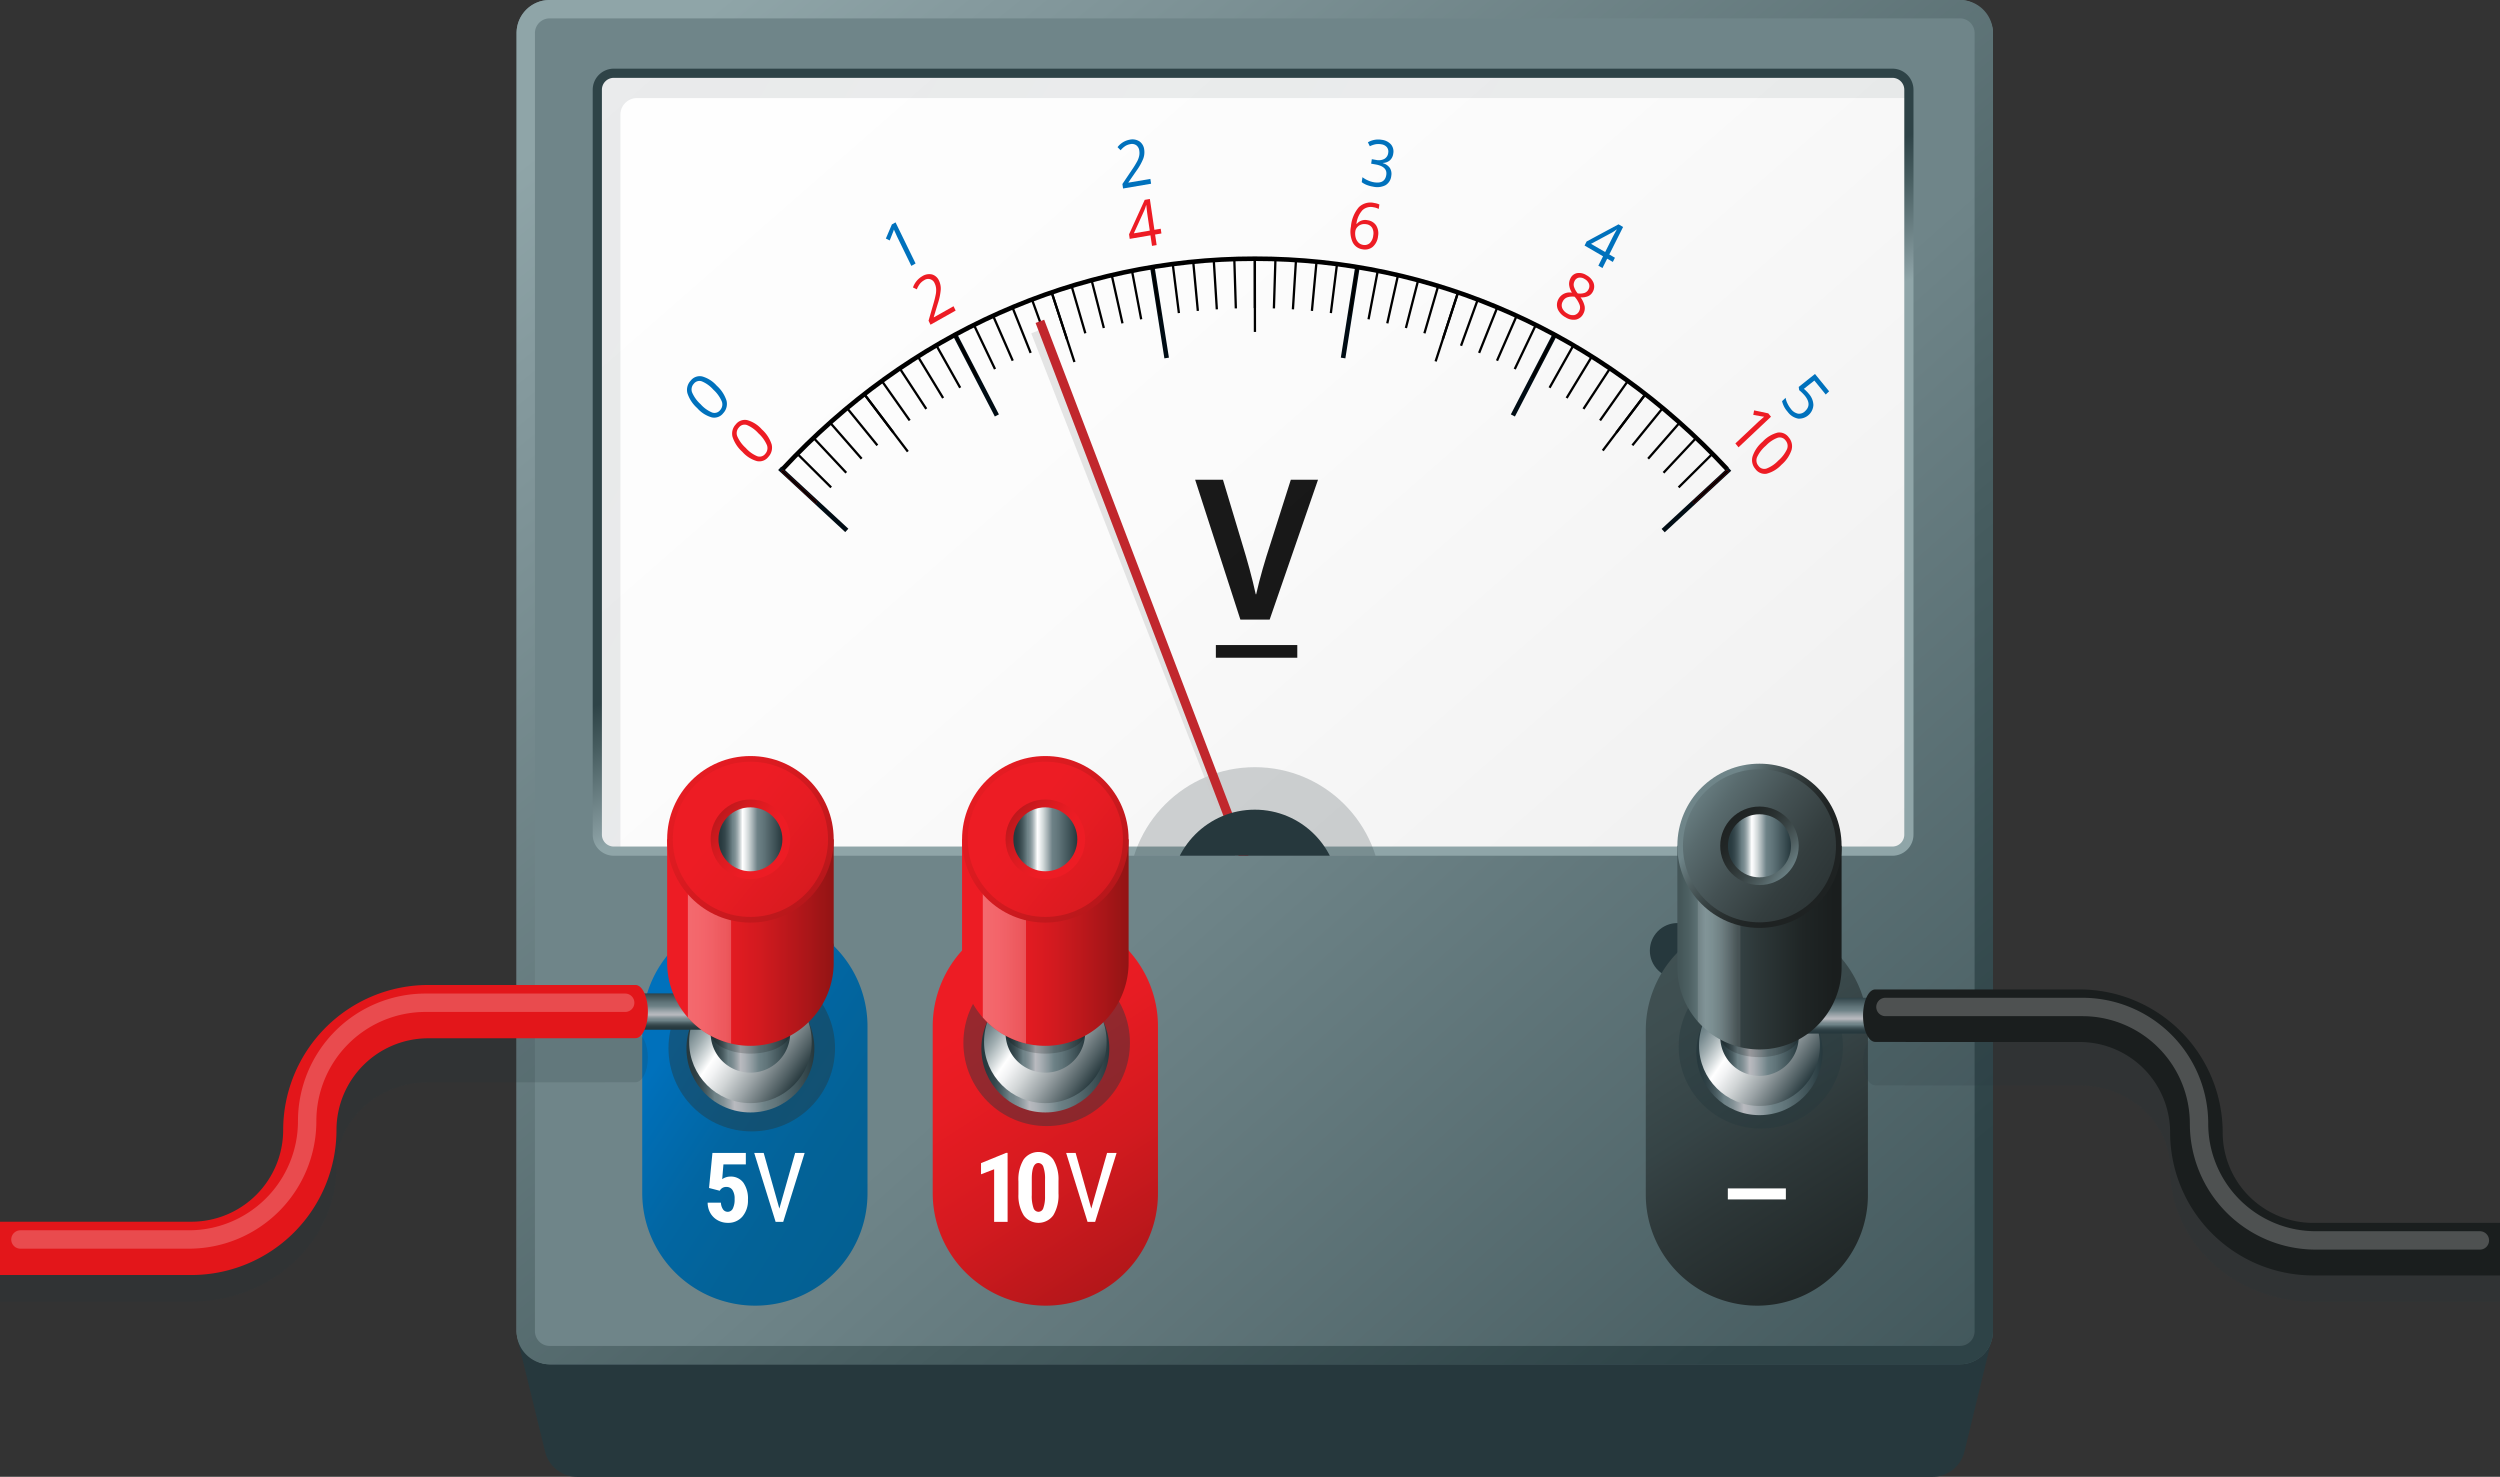 <svg xmlns="http://www.w3.org/2000/svg" xmlns:xlink="http://www.w3.org/1999/xlink" width="544" height="321.359" viewBox="0 0 544 321.359"><rect x="0" y="0" width="544" height="321.359" fill="#333333" stroke="none"/><defs><linearGradient id="6d548257-6d73-4581-b2ff-18f9318bf190" x1="217.679" y1="86.295" x2="472.578" y2="372.416" gradientUnits="userSpaceOnUse"><stop offset="0" stop-color="#6f8589"/><stop offset="0.278" stop-color="#6f8589"/><stop offset="1" stop-color="#2e4347"/></linearGradient><linearGradient id="d52d1df0-01c7-4775-a8fb-be0e2739807b" x1="161.446" y1="-26.63" x2="378.827" y2="221.977" gradientUnits="userSpaceOnUse"><stop offset="0" stop-color="#fff"/><stop offset="0.486" stop-color="#fbfbfb"/><stop offset="0.954" stop-color="#f0f0f0"/><stop offset="1" stop-color="#eee"/></linearGradient><linearGradient id="ef130be3-f0af-474f-b73a-430212292d4e" x1="320.437" y1="127.927" x2="151.77" y2="30.594" gradientUnits="userSpaceOnUse"><stop offset="0" stop-color="#506266"/><stop offset="0.343" stop-color="#4d5e62"/><stop offset="0.672" stop-color="#425357"/><stop offset="0.996" stop-color="#313f44"/><stop offset="1" stop-color="#313f44"/></linearGradient><linearGradient id="62e81f4f-69bf-4785-9f89-51f804e9b990" x1="280.839" y1="119.391" x2="269.339" y2="92.891" gradientUnits="userSpaceOnUse"><stop offset="0" stop-color="#8fa5a8"/><stop offset="0.097" stop-color="#859a9e"/><stop offset="0.71" stop-color="#465c5f"/><stop offset="1" stop-color="#2e4347"/></linearGradient><linearGradient id="3e3ae8ed-b54d-4537-9bda-0c8ee0cb4653" x1="154.762" y1="1.704" x2="384.762" y2="287.037" xlink:href="#62e81f4f-69bf-4785-9f89-51f804e9b990"/><linearGradient id="66876de3-d0ed-4f7f-b0d1-0e8215c9f105" x1="192.429" y1="259.927" x2="144.686" y2="228.613" gradientUnits="userSpaceOnUse"><stop offset="0" stop-color="#036093"/><stop offset="0.317" stop-color="#036297"/><stop offset="0.623" stop-color="#0266a2"/><stop offset="0.923" stop-color="#006eb6"/><stop offset="1" stop-color="#0071bc"/></linearGradient><linearGradient id="2c90300e-06cc-44a8-b588-2d9b16fdc6ff" x1="149.375" y1="228.154" x2="177.209" y2="228.154" gradientUnits="userSpaceOnUse"><stop offset="0" stop-color="#26383d"/><stop offset="0.052" stop-color="#2a3c41"/><stop offset="0.102" stop-color="#35474c"/><stop offset="0.152" stop-color="#485b60"/><stop offset="0.201" stop-color="#62767b"/><stop offset="0.219" stop-color="#6e8287"/><stop offset="0.251" stop-color="#74868b"/><stop offset="0.292" stop-color="#849297"/><stop offset="0.338" stop-color="#9ea6ab"/><stop offset="0.376" stop-color="#b9babf"/><stop offset="0.431" stop-color="#acb1b6"/><stop offset="0.531" stop-color="#8b989d"/><stop offset="0.608" stop-color="#6e8287"/><stop offset="0.708" stop-color="#607479"/><stop offset="0.896" stop-color="#3c4f54"/><stop offset="1" stop-color="#26383d"/></linearGradient><linearGradient id="d4d673da-6c36-4f03-8caf-488a53758fc0" x1="144.043" y1="213.369" x2="174.412" y2="234.408" gradientUnits="userSpaceOnUse"><stop offset="0.301" stop-color="#6e8287"/><stop offset="0.331" stop-color="#7c8e93"/><stop offset="0.389" stop-color="#a1aeb1"/><stop offset="0.468" stop-color="#dde2e3"/><stop offset="0.509" stop-color="#fff"/><stop offset="0.559" stop-color="#f2f3f4"/><stop offset="0.65" stop-color="#d1d5d6"/><stop offset="0.772" stop-color="#9ba3a6"/><stop offset="0.92" stop-color="#516064"/><stop offset="1" stop-color="#26383d"/></linearGradient><linearGradient id="dd21c7a3-a4fd-4424-a6e5-b1c56ba79194" x1="154.63" y1="222.672" x2="171.954" y2="222.672" xlink:href="#2c90300e-06cc-44a8-b588-2d9b16fdc6ff"/><linearGradient id="a09ed3af-599d-42d2-b6b5-389cf08624c7" x1="148.391" y1="223.901" x2="148.391" y2="215.774" xlink:href="#2c90300e-06cc-44a8-b588-2d9b16fdc6ff"/><linearGradient id="450a9f8c-869d-4798-865a-3bbc29c0a3a0" x1="200.713" y1="199.987" x2="262.566" y2="295.86" gradientUnits="userSpaceOnUse"><stop offset="0" stop-color="#ed1c24"/><stop offset="0.214" stop-color="#ed1c24"/><stop offset="0.219" stop-color="#ed1c24"/><stop offset="0.335" stop-color="#e71c23"/><stop offset="0.413" stop-color="#e01b21"/><stop offset="0.557" stop-color="#d21a1f"/><stop offset="0.827" stop-color="#ad1619"/><stop offset="1" stop-color="#921414"/></linearGradient><linearGradient id="8397ece7-e56d-45a5-8edc-3afd90e20dbe" x1="145.171" y1="205.104" x2="181.413" y2="205.104" xlink:href="#450a9f8c-869d-4798-865a-3bbc29c0a3a0"/><linearGradient id="dad880b9-c860-4bfb-b076-eba36885a71c" x1="145.583" y1="204.851" x2="168.741" y2="204.851" gradientUnits="userSpaceOnUse"><stop offset="0" stop-color="#fff"/><stop offset="0.138" stop-color="#fff" stop-opacity="0.985"/><stop offset="0.271" stop-color="#fff" stop-opacity="0.939"/><stop offset="0.402" stop-color="#fff" stop-opacity="0.863"/><stop offset="0.531" stop-color="#fff" stop-opacity="0.756"/><stop offset="0.66" stop-color="#fff" stop-opacity="0.618"/><stop offset="0.788" stop-color="#fff" stop-opacity="0.449"/><stop offset="0.914" stop-color="#fff" stop-opacity="0.253"/><stop offset="1" stop-color="#fff" stop-opacity="0.1"/></linearGradient><linearGradient id="08f225fd-7d54-4e9b-a521-88d02b3af355" x1="124.472" y1="150.601" x2="195.216" y2="208.976" xlink:href="#450a9f8c-869d-4798-865a-3bbc29c0a3a0"/><linearGradient id="4b829cef-81f4-4130-a740-5351bdb4ba26" x1="143.716" y1="166.481" x2="209.65" y2="220.885" xlink:href="#450a9f8c-869d-4798-865a-3bbc29c0a3a0"/><linearGradient id="4ddf8c3f-681e-46e6-91c1-b771268fba42" x1="170.071" y1="187.285" x2="150.211" y2="173.658" xlink:href="#450a9f8c-869d-4798-865a-3bbc29c0a3a0"/><linearGradient id="f51a92e7-9ea8-4f14-afe9-8f622f65799f" x1="156.333" y1="182.634" x2="170.25" y2="182.634" gradientUnits="userSpaceOnUse"><stop offset="0" stop-color="#26383d"/><stop offset="0.052" stop-color="#2a3c41"/><stop offset="0.102" stop-color="#35474c"/><stop offset="0.152" stop-color="#485b60"/><stop offset="0.201" stop-color="#62767b"/><stop offset="0.219" stop-color="#6e8287"/><stop offset="0.24" stop-color="#74878c"/><stop offset="0.268" stop-color="#849599"/><stop offset="0.299" stop-color="#9eabaf"/><stop offset="0.332" stop-color="#c3cbcd"/><stop offset="0.367" stop-color="#f2f4f4"/><stop offset="0.376" stop-color="#fff"/><stop offset="0.408" stop-color="#f2f4f5"/><stop offset="0.468" stop-color="#d1d8d9"/><stop offset="0.547" stop-color="#9ca9ad"/><stop offset="0.608" stop-color="#6e8287"/><stop offset="0.708" stop-color="#607479"/><stop offset="0.896" stop-color="#3c4f54"/><stop offset="1" stop-color="#26383d"/></linearGradient><linearGradient id="6adefefe-467a-4d44-8177-7568c706dc32" x1="213.548" y1="228.154" x2="241.382" y2="228.154" xlink:href="#2c90300e-06cc-44a8-b588-2d9b16fdc6ff"/><linearGradient id="c2955308-9b51-4a1e-b98e-f1d9f77b4702" x1="208.216" y1="213.369" x2="238.585" y2="234.408" xlink:href="#d4d673da-6c36-4f03-8caf-488a53758fc0"/><linearGradient id="9f869e42-f2d4-4339-bce9-805206bdec59" x1="218.803" y1="222.672" x2="236.127" y2="222.672" xlink:href="#2c90300e-06cc-44a8-b588-2d9b16fdc6ff"/><linearGradient id="1fcb2713-7536-4970-a31b-573c53fc3186" x1="209.344" y1="205.104" x2="245.586" y2="205.104" xlink:href="#450a9f8c-869d-4798-865a-3bbc29c0a3a0"/><linearGradient id="2edda65c-94a5-46b9-8447-aafa5117af56" x1="209.756" y1="204.851" x2="232.914" y2="204.851" xlink:href="#dad880b9-c860-4bfb-b076-eba36885a71c"/><linearGradient id="42093355-a16f-4eed-ac97-9c7c7c2d83fe" x1="188.644" y1="150.601" x2="259.389" y2="208.976" xlink:href="#450a9f8c-869d-4798-865a-3bbc29c0a3a0"/><linearGradient id="884b9d70-1ba3-41c7-bcb0-91d8e041483b" x1="207.889" y1="166.481" x2="273.823" y2="220.885" xlink:href="#450a9f8c-869d-4798-865a-3bbc29c0a3a0"/><linearGradient id="02bb908f-d89f-49c0-bd35-cb2d57ce3012" x1="234.244" y1="187.285" x2="214.384" y2="173.658" xlink:href="#450a9f8c-869d-4798-865a-3bbc29c0a3a0"/><linearGradient id="9116d608-ccee-4de6-9c27-5a3b016a2709" x1="220.506" y1="182.634" x2="234.423" y2="182.634" xlink:href="#f51a92e7-9ea8-4f14-afe9-8f622f65799f"/><linearGradient id="bb5da023-9c65-4b3f-9b57-1750b99ac819" x1="355.91" y1="201.158" x2="416.902" y2="295.696" gradientUnits="userSpaceOnUse"><stop offset="0" stop-color="#415254"/><stop offset="0.207" stop-color="#3e4e50"/><stop offset="0.406" stop-color="#354345"/><stop offset="0.413" stop-color="#354244"/><stop offset="0.545" stop-color="#2d3738"/><stop offset="0.814" stop-color="#1f2525"/><stop offset="1" stop-color="#1a1e1e"/></linearGradient><linearGradient id="e7cd3158-5c1b-40e6-9cd3-a0e4054fea10" x1="369.138" y1="228.933" x2="396.585" y2="228.933" xlink:href="#2c90300e-06cc-44a8-b588-2d9b16fdc6ff"/><linearGradient id="aebcd46e-22bb-4677-af0c-9bb5ca455093" x1="363.88" y1="214.354" x2="393.827" y2="235.1" xlink:href="#d4d673da-6c36-4f03-8caf-488a53758fc0"/><linearGradient id="ba2e29ac-7fa3-4441-bdb0-b57a421cc080" x1="374.32" y1="223.527" x2="391.403" y2="223.527" xlink:href="#2c90300e-06cc-44a8-b588-2d9b16fdc6ff"/><linearGradient id="19811f35-2349-4e99-99e8-5990a48adc73" x1="-3213.456" y1="224.74" x2="-3213.456" y2="216.725" gradientTransform="matrix(-1, 0, 0, 1, -2815.364, 0)" xlink:href="#2c90300e-06cc-44a8-b588-2d9b16fdc6ff"/><linearGradient id="81570a40-d0f4-4320-8c30-25fb1794dfdb" x1="363.277" y1="206.204" x2="399.015" y2="206.204" gradientUnits="userSpaceOnUse"><stop offset="0" stop-color="#415254"/><stop offset="0.061" stop-color="#445658"/><stop offset="0.12" stop-color="#4e6163"/><stop offset="0.178" stop-color="#5f7377"/><stop offset="0.219" stop-color="#6f8589"/><stop offset="0.261" stop-color="#6a8083"/><stop offset="0.315" stop-color="#5d7073"/><stop offset="0.374" stop-color="#475659"/><stop offset="0.413" stop-color="#354244"/><stop offset="0.545" stop-color="#2d3738"/><stop offset="0.814" stop-color="#1f2525"/><stop offset="1" stop-color="#1a1e1e"/></linearGradient><linearGradient id="ced7fac1-9203-411e-aba2-158b10c86ec8" x1="365.399" y1="205.954" x2="388.234" y2="205.954" xlink:href="#dad880b9-c860-4bfb-b076-eba36885a71c"/><linearGradient id="a23b42e2-6ba1-44c5-92fb-70d21fb7eaea" x1="391.683" y1="189.993" x2="372.385" y2="176.984" gradientUnits="userSpaceOnUse"><stop offset="0" stop-color="#1e2222"/><stop offset="0.203" stop-color="#212626"/><stop offset="0.399" stop-color="#2a3131"/><stop offset="0.592" stop-color="#394445"/><stop offset="0.783" stop-color="#4f5e60"/><stop offset="0.971" stop-color="#6a7f83"/><stop offset="1" stop-color="#6f8589"/></linearGradient><linearGradient id="209e41b1-7f24-4fca-9a4f-de79d710d015" x1="407.619" y1="201.444" x2="366.499" y2="172.548" gradientUnits="userSpaceOnUse"><stop offset="0" stop-color="#282f30"/><stop offset="0.218" stop-color="#2b3334"/><stop offset="0.428" stop-color="#343e3f"/><stop offset="0.635" stop-color="#445153"/><stop offset="0.839" stop-color="#596b6e"/><stop offset="1" stop-color="#6f8589"/></linearGradient><linearGradient id="47b00c1c-57bf-42d5-9a64-a5b68448cbc1" x1="375.873" y1="178.27" x2="389.882" y2="189.849" xlink:href="#a23b42e2-6ba1-44c5-92fb-70d21fb7eaea"/><linearGradient id="8dec514e-9200-4558-8d8e-e9301d492238" x1="376" y1="184.046" x2="389.723" y2="184.046" xlink:href="#f51a92e7-9ea8-4f14-afe9-8f622f65799f"/><clipPath id="d2df206a-6c6d-4099-b4e3-e498a8e9be61"><rect x="136.008" y="20.44" width="270" height="165.77" fill="none"/></clipPath></defs><title>volt_1_4</title><g id="a39218ff-d860-4f07-8604-57907e756f66" data-name="Layer 2"><g id="3e0d5d2b-b6c6-4ea9-8f08-3a0e8077a041" data-name="Layer 1"><path d="M433.243,292.034l-5.569.108V31.684a7.195,7.195,0,0,0-7.195-7.195H125.598a7.196,7.196,0,0,0-7.195,7.195v260.439l-5.695-.373,5.888,24.06.003,0a7.193,7.193,0,0,0,6.999,5.55H420.479a7.192,7.192,0,0,0,6.994-5.532Z" fill="#26383d"/><rect x="112.403" y="0" width="321.272" height="296.871" rx="7.195" ry="7.195" fill="url(#6d548257-6d73-4581-b2ff-18f9318bf190)"/><rect x="129.974" y="15.94" width="285.398" height="169.27" rx="3.587" ry="3.587" fill="url(#d52d1df0-01c7-4775-a8fb-be0e2739807b)"/><path d="M135.006,24.931a3.588,3.588,0,0,1,3.588-3.588h277.144V19.528A3.588,3.588,0,0,0,412.15,15.94H133.927a3.588,3.588,0,0,0-3.587,3.588V181.623a3.588,3.588,0,0,0,3.587,3.587h1.079Z" opacity="0.1" fill="url(#ef130be3-f0af-474f-b73a-430212292d4e)"/><path d="M411.785,186.21H133.561a4.593,4.593,0,0,1-4.587-4.588V19.528a4.593,4.593,0,0,1,4.587-4.588H411.785a4.593,4.593,0,0,1,4.588,4.588V181.622A4.593,4.593,0,0,1,411.785,186.21ZM133.561,16.94a2.59,2.59,0,0,0-2.587,2.588V181.622a2.59,2.59,0,0,0,2.587,2.588H411.785a2.591,2.591,0,0,0,2.588-2.588V19.528A2.591,2.591,0,0,0,411.785,16.94Z" fill="url(#62e81f4f-69bf-4785-9f89-51f804e9b990)"/><path d="M426.479,4a3.199,3.199,0,0,1,3.195,3.195V289.676a3.199,3.199,0,0,1-3.195,3.195H119.598a3.199,3.199,0,0,1-3.195-3.195V7.195A3.199,3.199,0,0,1,119.598,4H426.479m0-4H119.598a7.195,7.195,0,0,0-7.195,7.195V289.676a7.195,7.195,0,0,0,7.195,7.195H426.479a7.195,7.195,0,0,0,7.195-7.195V7.195A7.195,7.195,0,0,0,426.479,0Z" fill="url(#3e3ae8ed-b54d-4537-9bda-0c8ee0cb4653)"/><circle cx="175.508" cy="206.857" r="6" fill="#26383d"/><path d="M164.258,198.822A24.509,24.509,0,0,0,139.75,223.33v36.273a24.468,24.468,0,0,0,11.695,20.863c.084.051.166.102.25.152.487.292.982.571,1.49.829.038.02.078.037.117.057a24.295,24.295,0,0,0,5.045,1.86c.076.019.149.045.225.063v-.005a24.43,24.43,0,0,0,30.195-23.819V223.33A24.509,24.509,0,0,0,164.258,198.822Z" fill="url(#66876de3-d0ed-4f7f-b0d1-0e8215c9f105)"/><circle cx="163.582" cy="228.074" r="18.121" fill="#26383d" opacity="0.43"/><circle cx="163.292" cy="228.154" r="13.917" fill="url(#2c90300e-06cc-44a8-b588-2d9b16fdc6ff)"/><circle cx="163.292" cy="226.704" r="13.337" fill="url(#d4d673da-6c36-4f03-8caf-488a53758fc0)"/><path d="M154.63,211.93v12.82a8.662,8.662,0,0,0,17.325,0V211.93Z" fill="url(#dd21c7a3-a4fd-4424-a6e5-b1c56ba79194)"/><g opacity="0.18"><path d="M154.63,217.813V224.65c0,2.551,3.878,4.62,8.662,4.62s8.662-2.068,8.662-4.62v-6.837Z"/></g><path d="M138.286,224.772h-6.695v-.001H93.175c-17.4,0-31.555,13.116-31.555,29.236,0,10.195-8.953,18.49-19.957,18.49H0v10.745H41.663c17.4,0,31.555-13.114,31.555-29.235,0-10.196,8.953-18.491,19.957-18.491h38.417v-.021h6.695c1.488,0,2.694-2.4,2.694-5.361S139.775,224.772,138.286,224.772Z" fill="#26383d" opacity="0.17"/><path d="M132.752,224.071h27.337a3.95,3.95,0,0,0,0-7.901H132.752Z" fill="url(#a09ed3af-599d-42d2-b6b5-389cf08624c7)"/><path d="M138.286,214.334h-6.695v-.001H93.175A31.591,31.591,0,0,0,61.62,245.889a19.98,19.98,0,0,1-19.957,19.957H0v11.598H41.663A31.59,31.59,0,0,0,73.218,245.889a19.98,19.98,0,0,1,19.957-19.958h38.417v-.023h6.695c1.488,0,2.694-2.591,2.694-5.787S139.775,214.334,138.286,214.334Z" fill="#e3161a"/><path d="M136.038,218.199H92.595a25.756,25.756,0,0,0-25.756,25.756h0A25.756,25.756,0,0,1,41.083,269.712H4.446" fill="none" stroke="#fff" stroke-linecap="round" stroke-miterlimit="10" stroke-width="4" opacity="0.23"/><path d="M227.465,198.822A24.509,24.509,0,0,0,202.956,223.33v36.273a24.468,24.468,0,0,0,11.695,20.863c.084.051.166.102.25.152.487.292.982.571,1.49.829.038.02.078.037.117.057a24.295,24.295,0,0,0,5.045,1.86c.076.019.149.045.225.063v-.005a24.43,24.43,0,0,0,30.195-23.819V223.33A24.509,24.509,0,0,0,227.465,198.822Z" fill="url(#450a9f8c-869d-4798-865a-3bbc29c0a3a0)"/><path d="M219.252,265.885h-2.927v-11.46l-2.854,1.103v-2.433l5.473-2.236h.309Z" fill="#fff"/><path d="M230.328,259.68a8.41,8.41,0,0,1-1.129,4.762,3.983,3.983,0,0,1-6.421.046,8.118,8.118,0,0,1-1.169-4.591v-2.835a8.386,8.386,0,0,1,1.123-4.745,3.997,3.997,0,0,1,6.451-.016,8.242,8.242,0,0,1,1.145,4.647Zm-2.927-3.047a7.705,7.705,0,0,0-.351-2.67,1.17,1.17,0,0,0-1.093-.89q-1.392,0-1.442,3.26v3.755a7.744,7.744,0,0,0,.355,2.711,1.181,1.181,0,0,0,1.107.89,1.131,1.131,0,0,0,1.057-.833,7.301,7.301,0,0,0,.366-2.55Z" fill="#fff"/><path d="M237.466,262.989l3.432-12.11h2.071l-4.668,15.006h-1.649l-4.658-15.006h2.062Z" fill="#fff"/><path d="M154.286,258.506l.741-7.627h7.267v2.494h-4.875l-.269,3.216a3.09,3.09,0,0,1,1.742-.566,3.383,3.383,0,0,1,2.859,1.318,6.049,6.049,0,0,1,1.005,3.731,5.363,5.363,0,0,1-1.195,3.638,4.011,4.011,0,0,1-3.194,1.381,4.446,4.446,0,0,1-2.195-.561,4.133,4.133,0,0,1-1.593-1.562,4.488,4.488,0,0,1-.592-2.268h2.885a2.773,2.773,0,0,0,.464,1.469,1.238,1.238,0,0,0,2.123-.178,4.365,4.365,0,0,0,.392-2.085,3.398,3.398,0,0,0-.469-1.965,1.518,1.518,0,0,0-1.313-.662,1.544,1.544,0,0,0-1.278.566l-.185.258Z" fill="#fff"/><path d="M169.59,262.989l3.432-12.11h2.071l-4.668,15.006h-1.649l-4.658-15.006h2.062Z" fill="#fff"/><path d="M145.171,182.634v26.819a18.121,18.121,0,0,0,36.242,0V182.634Z" fill="url(#8397ece7-e56d-45a5-8edc-3afd90e20dbe)"/><path d="M159.088,182.634H149.683V221.391a18.097,18.097,0,0,0,9.405,5.677Z" opacity="0.35" fill="url(#dad880b9-c860-4bfb-b076-eba36885a71c)"/><circle cx="163.292" cy="182.634" r="18.121" fill="url(#08f225fd-7d54-4e9b-a521-88d02b3af355)"/><circle cx="163.292" cy="182.634" r="16.889" fill="url(#4b829cef-81f4-4130-a740-5351bdb4ba26)"/><circle cx="163.292" cy="182.634" r="8.662" fill="url(#4ddf8c3f-681e-46e6-91c1-b771268fba42)"/><circle cx="163.292" cy="182.634" r="6.958" fill="url(#f51a92e7-9ea8-4f14-afe9-8f622f65799f)"/><circle cx="227.755" cy="226.914" r="18.121" fill="#26383d" opacity="0.43"/><circle cx="227.465" cy="228.154" r="13.917" fill="url(#6adefefe-467a-4d44-8177-7568c706dc32)"/><circle cx="227.465" cy="226.704" r="13.337" fill="url(#c2955308-9b51-4a1e-b98e-f1d9f77b4702)"/><path d="M218.803,211.93v12.82a8.662,8.662,0,0,0,17.325,0V211.93Z" fill="url(#9f869e42-f2d4-4339-bce9-805206bdec59)"/><g opacity="0.18"><path d="M218.803,217.813V224.65c0,2.551,3.878,4.62,8.662,4.62s8.662-2.068,8.662-4.62v-6.837Z"/></g><path d="M209.344,182.634v26.819a18.121,18.121,0,0,0,36.242,0V182.634Z" fill="url(#1fcb2713-7536-4970-a31b-573c53fc3186)"/><path d="M223.261,182.634H213.856V221.391a18.097,18.097,0,0,0,9.405,5.677Z" opacity="0.35" fill="url(#2edda65c-94a5-46b9-8447-aafa5117af56)"/><circle cx="227.465" cy="182.634" r="18.121" fill="url(#42093355-a16f-4eed-ac97-9c7c7c2d83fe)"/><circle cx="227.465" cy="182.634" r="16.889" fill="url(#884b9d70-1ba3-41c7-bcb0-91d8e041483b)"/><circle cx="227.465" cy="182.634" r="8.662" fill="url(#02bb908f-d89f-49c0-bd35-cb2d57ce3012)"/><circle cx="227.465" cy="182.634" r="6.958" fill="url(#9116d608-ccee-4de6-9c27-5a3b016a2709)"/><circle cx="365.008" cy="206.857" r="6" fill="#26383d"/><path d="M382.29,200.009a24.168,24.168,0,0,0-24.168,24.168v35.768a24.128,24.128,0,0,0,11.533,20.573c.082.051.164.1.246.15.48.288.968.563,1.47.817.038.02.077.037.116.056a23.957,23.957,0,0,0,4.975,1.835c.075.019.147.045.222.062v-.005a24.09,24.09,0,0,0,29.774-23.488v-35.768A24.168,24.168,0,0,0,382.29,200.009Z" fill="url(#bb5da023-9c65-4b3f-9b57-1750b99ac819)"/><path d="M388.604,260.997H375.975v-2.399H388.604Z" fill="#fff"/><circle cx="383.147" cy="227.71" r="17.869" fill="#26383d" opacity="0.43"/><circle cx="382.861" cy="228.933" r="13.723" fill="url(#e7cd3158-5c1b-40e6-9cd3-a0e4054fea10)"/><circle cx="382.861" cy="227.503" r="13.152" fill="url(#aebcd46e-22bb-4677-af0c-9bb5ca455093)"/><path d="M374.32,212.935v12.642a8.542,8.542,0,1,0,17.084,0V212.935Z" fill="url(#ba2e29ac-7fa3-4441-bdb0-b57a421cc080)"/><g opacity="0.18"><path d="M374.32,218.736v6.742c0,2.516,3.824,4.556,8.542,4.556s8.542-2.04,8.542-4.556v-6.742Z"/></g><path d="M408.056,225.598h6.601v-.001H452.54c17.157,0,31.115,12.933,31.115,28.829,0,10.053,8.828,18.233,19.679,18.233H544v10.595H503.334c-17.157,0-31.115-12.932-31.115-28.828,0-10.054-8.828-18.234-19.679-18.234h-37.882v-.021h-6.601c-1.468,0-2.657-2.367-2.657-5.287S406.589,225.598,408.056,225.598Z" fill="#26383d" opacity="0.17"/><path d="M413.514,224.906H386.557a3.895,3.895,0,0,1,0-7.791h26.956Z" fill="url(#19811f35-2349-4e99-99e8-5990a48adc73)"/><path d="M408.056,215.306h6.601v-.001H452.54a31.151,31.151,0,0,1,31.115,31.116A19.702,19.702,0,0,0,503.334,266.1H544v11.436H503.334a31.15,31.15,0,0,1-31.115-31.115,19.702,19.702,0,0,0-19.679-19.68h-37.882v-.023h-6.601c-1.468,0-2.657-2.555-2.657-5.706S406.589,215.306,408.056,215.306Z" fill="#1a1e1e"/><path d="M410.274,219.117h42.838a25.398,25.398,0,0,1,25.398,25.398h0a25.398,25.398,0,0,0,25.398,25.398h35.71" fill="none" stroke="#fff" stroke-linecap="round" stroke-miterlimit="10" stroke-width="4" opacity="0.23"/><path d="M364.993,184.046v26.446a17.869,17.869,0,1,0,35.738,0v-26.446Z" fill="url(#81570a40-d0f4-4320-8c30-25fb1794dfdb)"/><path d="M378.716,184.046h-9.274v38.218a17.845,17.845,0,0,0,9.274,5.598Z" opacity="0.13" fill="url(#ced7fac1-9203-411e-aba2-158b10c86ec8)"/><circle cx="382.861" cy="184.046" r="17.869" fill="url(#a23b42e2-6ba1-44c5-92fb-70d21fb7eaea)"/><circle cx="382.861" cy="184.046" r="16.654" fill="url(#209e41b1-7f24-4fca-9a4f-de79d710d015)"/><circle cx="382.861" cy="184.046" r="8.542" fill="url(#47b00c1c-57bf-42d5-9a64-a5b68448cbc1)"/><circle cx="382.861" cy="184.046" r="6.862" fill="url(#8dec514e-9200-4558-8d8e-e9301d492238)"/><g clip-path="url(#d2df206a-6c6d-4099-b4e3-e498a8e9be61)"><circle cx="273.048" cy="194.487" r="27.547" fill="#26383d" opacity="0.21"/><path d="M207.95,67.578l-5.469,3.083-.428-.875,1.037-3.603a20.5,20.5,0,0,0,.562-2.299,4.806,4.806,0,0,0,.037-1.176,3.122,3.122,0,0,0-.303-1.039,1.503,1.503,0,0,0-2.283-.694,3.231,3.231,0,0,0-.893.736,4.848,4.848,0,0,0-.708,1.25l-.838-.409a4.565,4.565,0,0,1,2.003-2.44,2.812,2.812,0,0,1,2.153-.391,2.383,2.383,0,0,1,1.511,1.36,4.014,4.014,0,0,1,.377,1.934,12.878,12.878,0,0,1-.635,3.042l-.889,2.941.024.051,4.28-2.413Z" fill="#ed1c24"/><path d="M199.231,57.336l-.923.52L195.2,51.478q-.387-.795-.688-1.531c-.038.13-.084.27-.137.419s-.31.802-.772,1.958l-.841-.416,1.31-3.071.797-.449Z" fill="#0071bc"/><path d="M345.229,59.892a3.307,3.307,0,0,1,1.508,1.605,2.282,2.282,0,0,1-.123,1.947,2.123,2.123,0,0,1-.98.979,3.563,3.563,0,0,1-1.704.281,5.151,5.151,0,0,1,.885,1.917,2.468,2.468,0,0,1-.236,1.562,2.366,2.366,0,0,1-1.605,1.351,3.143,3.143,0,0,1-2.299-.483,3.724,3.724,0,0,1-1.722-1.806,2.6,2.6,0,0,1,.174-2.18,2.72,2.72,0,0,1,2.924-1.373,4.088,4.088,0,0,1-.606-1.675,2.639,2.639,0,0,1,.279-1.429,2.002,2.002,0,0,1,1.438-1.155A2.947,2.947,0,0,1,345.229,59.892ZM340.04,65.629a1.667,1.667,0,0,0-.098,1.411,2.437,2.437,0,0,0,1.122,1.177,2.115,2.115,0,0,0,1.524.337,1.55,1.55,0,0,0,1.055-.895,1.73,1.73,0,0,0,.087-1.305,5.574,5.574,0,0,0-1.091-1.784,3.56,3.56,0,0,0-1.653.151A1.817,1.817,0,0,0,340.04,65.629Zm4.765-4.922a1.781,1.781,0,0,0-1.291-.279,1.294,1.294,0,0,0-.89.74,1.693,1.693,0,0,0-.149,1.154,4.369,4.369,0,0,0,.83,1.52,3.277,3.277,0,0,0,1.539-.121,1.574,1.574,0,0,0,.828-.783,1.454,1.454,0,0,0,.08-1.215A2.053,2.053,0,0,0,344.805,60.707Z" fill="#ed1c24"/><path d="M350.95,57l-1.227-.712-1.025,2.043-.899-.521,1.025-2.044-4.02-2.334.442-.882,6.943-3.735.995.578-3.001,5.978,1.227.712Zm-1.665-2.152,1.483-2.955q.436-.87,1.043-1.932l-.045-.025a9.764,9.764,0,0,1-.994.671l-4.568,2.452Z" fill="#0071bc"/><path d="M378.301,97.337l-.686-.843,5.036-4.746q.628-.592,1.222-1.078c-.126-.01-.264-.023-.411-.044s-.798-.137-1.95-.349l.179-.977,3.083.648.594.729Z" fill="#ed1c24"/><path d="M387.652,101.126a6.73,6.73,0,0,1-3.242,1.956,2.506,2.506,0,0,1-2.452-1.048,2.916,2.916,0,0,1-.594-2.737,7.241,7.241,0,0,1,2.192-3.197A6.735,6.735,0,0,1,386.8,94.136a2.496,2.496,0,0,1,2.431,1.044,2.934,2.934,0,0,1,.599,2.758A7.215,7.215,0,0,1,387.652,101.126Zm-3.384-4.152a7.315,7.315,0,0,0-1.928,2.505,1.832,1.832,0,0,0,.309,1.904,1.546,1.546,0,0,0,1.731.578,6.856,6.856,0,0,0,2.551-1.719,7.336,7.336,0,0,0,1.915-2.489,1.835,1.835,0,0,0-.311-1.917,1.55,1.55,0,0,0-1.71-.584A6.777,6.777,0,0,0,384.268,96.974Z" fill="#ed1c24"/><path d="M393.608,85.699a3.859,3.859,0,0,1,.985,2.409,3.127,3.127,0,0,1-3.286,2.988,3.667,3.667,0,0,1-2.312-1.484,5.2,5.2,0,0,1-1.215-2.319l.773-.729a4.17,4.17,0,0,0,.397,1.227,5.984,5.984,0,0,0,.744,1.181,2.604,2.604,0,0,0,1.56,1.043,1.83,1.83,0,0,0,1.571-.586q1.48-1.393-.108-3.343a9.877,9.877,0,0,0-1.216-1.188l-.1-.697,3.539-2.829,3.079,3.779-.739.696-2.478-3.041-2.277,1.808A7.728,7.728,0,0,1,393.608,85.699Z" fill="#0071bc"/><path d="M252.726,50.804l-1.377.234.337,2.294-1.01.172-.337-2.294-4.513.769-.145-.989,3.411-7.5,1.117-.19.987,6.709,1.377-.234Zm-2.539-.624L249.7,46.863q-.144-.974-.261-2.215l-.051.009a11.026,11.026,0,0,1-.412,1.183l-2.247,4.93Z" fill="#ed1c24"/><path d="M250.477,39.98l-6.099,1.038-.144-.976,2.055-3.058A19.58,19.58,0,0,0,247.506,35a4.657,4.657,0,0,0,.385-1.101,3.141,3.141,0,0,0,.021-1.088,1.723,1.723,0,0,0-.637-1.19,1.644,1.644,0,0,0-1.318-.255,3.022,3.022,0,0,0-1.065.392,4.511,4.511,0,0,0-1.042.94l-.672-.676a4.271,4.271,0,0,1,2.623-1.622,2.807,2.807,0,0,1,2.156.371,2.535,2.535,0,0,1,1.027,1.808,4.05,4.05,0,0,1-.219,1.962,12.261,12.261,0,0,1-1.508,2.664l-1.716,2.482.008.055,4.772-.812Z" fill="#0071bc"/><path d="M293.964,49.301a7.393,7.393,0,0,1,1.719-4.214,3.614,3.614,0,0,1,3.36-.917,3.999,3.999,0,0,1,1.11.326l-.144.976a3.467,3.467,0,0,0-1.093-.363,2.703,2.703,0,0,0-2.426.607,5.348,5.348,0,0,0-1.331,2.993l.076.013a2.355,2.355,0,0,1,2.382-.793,2.605,2.605,0,0,1,1.851,1.151,3.308,3.308,0,0,1,.392,2.328,3.518,3.518,0,0,1-1.155,2.31,2.689,2.689,0,0,1-2.267.522,2.79,2.79,0,0,1-2.112-1.556A5.576,5.576,0,0,1,293.964,49.301Zm2.603,3.976a1.693,1.693,0,0,0,1.49-.369,2.706,2.706,0,0,0,.762-1.678,2.455,2.455,0,0,0-.232-1.636,1.745,1.745,0,0,0-1.299-.805,2.209,2.209,0,0,0-1.084.071,1.956,1.956,0,0,0-.861.565,1.681,1.681,0,0,0-.42.873,3.431,3.431,0,0,0,.059,1.353,2.383,2.383,0,0,0,.576,1.086A1.766,1.766,0,0,0,296.567,53.276Z" fill="#ed1c24"/><path d="M303.173,33.408a2.353,2.353,0,0,1-.73,1.477,2.405,2.405,0,0,1-1.533.568l-.008.055a2.681,2.681,0,0,1,1.542,1.051,2.424,2.424,0,0,1,.299,1.703,2.655,2.655,0,0,1-1.247,2.035,3.976,3.976,0,0,1-2.728.316,7.13,7.13,0,0,1-1.329-.352,4.56,4.56,0,0,1-1.127-.625l.16-1.078a5.718,5.718,0,0,0,1.212.71,5.562,5.562,0,0,0,1.266.39q2.405.415,2.707-1.612.271-1.815-2.382-2.272l-.914-.157.145-.976.926.159a2.646,2.646,0,0,0,1.797-.219,1.715,1.715,0,0,0,.848-1.32,1.509,1.509,0,0,0-.295-1.228,1.906,1.906,0,0,0-1.204-.633,3.697,3.697,0,0,0-1.176-.021,5.03,5.03,0,0,0-1.328.443l-.419-.856a4.336,4.336,0,0,1,1.43-.534,4.533,4.533,0,0,1,1.611-.005,3.176,3.176,0,0,1,2.002,1.026A2.394,2.394,0,0,1,303.173,33.408Z" fill="#0071bc"/><path d="M165.773,93.428a7.425,7.425,0,0,1,2.137,3.271,2.93,2.93,0,0,1-.723,2.728,2.47,2.47,0,0,1-2.473.913,6.623,6.623,0,0,1-3.178-2.022,7.419,7.419,0,0,1-2.144-3.273,2.921,2.921,0,0,1,.721-2.707,2.483,2.483,0,0,1,2.49-.918A6.6,6.6,0,0,1,165.773,93.428Zm-3.5,4.04a6.84,6.84,0,0,0,2.511,1.809,1.54,1.54,0,0,0,1.731-.522,1.829,1.829,0,0,0,.36-1.911,7.415,7.415,0,0,0-1.848-2.555,6.879,6.879,0,0,0-2.496-1.799,1.544,1.544,0,0,0-1.742.526,1.833,1.833,0,0,0-.368,1.89A7.338,7.338,0,0,0,162.273,97.469Z" fill="#ed1c24"/><path d="M155.953,83.918a7.413,7.413,0,0,1,2.138,3.27,2.931,2.931,0,0,1-.722,2.729,2.47,2.47,0,0,1-2.473.912,6.625,6.625,0,0,1-3.179-2.022,7.419,7.419,0,0,1-2.144-3.273,2.919,2.919,0,0,1,.721-2.706,2.482,2.482,0,0,1,2.49-.919A6.6,6.6,0,0,1,155.953,83.918Zm-3.5,4.039a6.855,6.855,0,0,0,2.513,1.809,1.542,1.542,0,0,0,1.731-.521,1.833,1.833,0,0,0,.36-1.911,7.435,7.435,0,0,0-1.849-2.556,6.866,6.866,0,0,0-2.496-1.798,1.543,1.543,0,0,0-1.742.526,1.827,1.827,0,0,0-.367,1.889A7.315,7.315,0,0,0,152.453,87.957Z" fill="#0071bc"/><line x1="376.38" y1="102.067" x2="361.902" y2="115.462" fill="none" stroke="#000c14" stroke-miterlimit="10"/><line x1="338.479" y1="72.527" x2="329.201" y2="90.403" fill="none" stroke="#000c14" stroke-miterlimit="10"/><line x1="295.351" y1="58.274" x2="292.258" y2="77.902" fill="none" stroke="#000c14" stroke-miterlimit="10"/><line x1="250.771" y1="58.274" x2="253.864" y2="77.902" fill="none" stroke="#000c14" stroke-miterlimit="10"/><line x1="207.643" y1="72.527" x2="216.92" y2="90.403" fill="none" stroke="#000c14" stroke-miterlimit="10"/><line x1="169.663" y1="101.909" x2="184.262" y2="115.416" fill="none" stroke="#000c14" stroke-miterlimit="10"/><path d="M170.318,102.063c27.444-29.516,63.932-45.77,102.743-45.77s75.299,16.255,102.743,45.77" fill="none" stroke="#000" stroke-miterlimit="10"/><line x1="170.149" y1="102.444" x2="177.647" y2="109.381" fill="none" stroke="red" stroke-miterlimit="10" stroke-width="0.5"/><line x1="375.973" y1="102.444" x2="368.474" y2="109.381" fill="none" stroke="red" stroke-miterlimit="10" stroke-width="0.5"/><line x1="170.149" y1="102.444" x2="177.647" y2="109.381" fill="none" stroke="#000" stroke-miterlimit="10" stroke-width="0.5"/><line x1="173.592" y1="98.841" x2="180.856" y2="106.058" fill="none" stroke="#000" stroke-miterlimit="10" stroke-width="0.5"/><line x1="177.119" y1="95.383" x2="184.139" y2="102.871" fill="none" stroke="#000" stroke-miterlimit="10" stroke-width="0.5"/><line x1="180.724" y1="92.073" x2="187.493" y2="99.821" fill="none" stroke="#000" stroke-miterlimit="10" stroke-width="0.5"/><line x1="184.406" y1="88.908" x2="190.915" y2="96.907" fill="none" stroke="#000" stroke-miterlimit="10" stroke-width="0.5"/><line x1="188.159" y1="85.89" x2="194.402" y2="94.129" fill="none" stroke="#000" stroke-miterlimit="10" stroke-width="0.5"/><line x1="191.982" y1="83.019" x2="197.95" y2="91.487" fill="none" stroke="#000" stroke-miterlimit="10" stroke-width="0.5"/><line x1="195.87" y1="80.295" x2="201.558" y2="88.981" fill="none" stroke="#000" stroke-miterlimit="10" stroke-width="0.5"/><line x1="199.82" y1="77.717" x2="205.221" y2="86.611" fill="none" stroke="#000" stroke-miterlimit="10" stroke-width="0.5"/><line x1="203.827" y1="75.287" x2="208.937" y2="84.376" fill="none" stroke="#000" stroke-miterlimit="10" stroke-width="0.5"/><line x1="207.89" y1="73.004" x2="212.703" y2="82.277" fill="none" stroke="#000" stroke-miterlimit="10" stroke-width="0.5"/><line x1="212.004" y1="70.868" x2="216.515" y2="80.313" fill="none" stroke="#000" stroke-miterlimit="10" stroke-width="0.5"/><line x1="216.166" y1="68.88" x2="220.371" y2="78.485" fill="none" stroke="#000" stroke-miterlimit="10" stroke-width="0.5"/><line x1="220.373" y1="67.038" x2="224.268" y2="76.792" fill="none" stroke="#000" stroke-miterlimit="10" stroke-width="0.5"/><line x1="224.62" y1="65.344" x2="228.202" y2="75.235" fill="none" stroke="#000" stroke-miterlimit="10" stroke-width="0.5"/><line x1="228.905" y1="63.798" x2="232.17" y2="73.813" fill="none" stroke="#000" stroke-miterlimit="10" stroke-width="0.5"/><line x1="233.224" y1="62.398" x2="236.17" y2="72.527" fill="none" stroke="#000" stroke-miterlimit="10" stroke-width="0.5"/><line x1="237.573" y1="61.146" x2="240.197" y2="71.376" fill="none" stroke="#000" stroke-miterlimit="10" stroke-width="0.5"/><line x1="241.95" y1="60.041" x2="244.25" y2="70.36" fill="none" stroke="#000" stroke-miterlimit="10" stroke-width="0.5"/><line x1="246.35" y1="59.084" x2="248.325" y2="69.48" fill="none" stroke="#000" stroke-miterlimit="10" stroke-width="0.5"/><line x1="250.771" y1="58.274" x2="252.419" y2="68.735" fill="none" stroke="#000" stroke-miterlimit="10" stroke-width="0.5"/><line x1="255.208" y1="57.611" x2="256.529" y2="68.125" fill="none" stroke="#000" stroke-miterlimit="10" stroke-width="0.5"/><line x1="259.66" y1="57.096" x2="260.651" y2="67.651" fill="none" stroke="#000" stroke-miterlimit="10" stroke-width="0.5"/><line x1="264.121" y1="56.728" x2="264.782" y2="67.312" fill="none" stroke="#000" stroke-miterlimit="10" stroke-width="0.5"/><line x1="268.589" y1="56.507" x2="268.92" y2="67.109" fill="none" stroke="#000" stroke-miterlimit="10" stroke-width="0.5"/><line x1="273.061" y1="56.433" x2="273.061" y2="67.042" fill="none" stroke="#000" stroke-miterlimit="10" stroke-width="0.5"/><line x1="277.532" y1="56.507" x2="277.202" y2="67.109" fill="none" stroke="#000" stroke-miterlimit="10" stroke-width="0.5"/><line x1="282" y1="56.728" x2="281.339" y2="67.312" fill="none" stroke="#000" stroke-miterlimit="10" stroke-width="0.5"/><line x1="286.462" y1="57.096" x2="285.471" y2="67.651" fill="none" stroke="#000" stroke-miterlimit="10" stroke-width="0.5"/><line x1="290.913" y1="57.611" x2="289.593" y2="68.125" fill="none" stroke="#000" stroke-miterlimit="10" stroke-width="0.5"/><line x1="295.351" y1="58.274" x2="293.702" y2="68.735" fill="none" stroke="#000" stroke-miterlimit="10" stroke-width="0.5"/><line x1="299.772" y1="59.084" x2="297.796" y2="69.48" fill="none" stroke="#000" stroke-miterlimit="10" stroke-width="0.5"/><line x1="304.172" y1="60.041" x2="301.871" y2="70.36" fill="none" stroke="#000" stroke-miterlimit="10" stroke-width="0.5"/><line x1="308.548" y1="61.146" x2="305.924" y2="71.376" fill="none" stroke="#000" stroke-miterlimit="10" stroke-width="0.5"/><line x1="312.898" y1="62.398" x2="309.952" y2="72.527" fill="none" stroke="#000" stroke-miterlimit="10" stroke-width="0.5"/><line x1="317.217" y1="63.798" x2="313.952" y2="73.813" fill="none" stroke="#000" stroke-miterlimit="10" stroke-width="0.5"/><line x1="321.502" y1="65.344" x2="317.92" y2="75.235" fill="none" stroke="#000" stroke-miterlimit="10" stroke-width="0.5"/><line x1="325.749" y1="67.038" x2="321.854" y2="76.792" fill="none" stroke="#000" stroke-miterlimit="10" stroke-width="0.5"/><line x1="329.955" y1="68.88" x2="325.75" y2="78.485" fill="none" stroke="#000" stroke-miterlimit="10" stroke-width="0.5"/><line x1="334.117" y1="70.868" x2="329.606" y2="80.313" fill="none" stroke="#000" stroke-miterlimit="10" stroke-width="0.5"/><line x1="338.231" y1="73.004" x2="333.419" y2="82.277" fill="none" stroke="#000" stroke-miterlimit="10" stroke-width="0.5"/><line x1="342.294" y1="75.287" x2="337.185" y2="84.376" fill="none" stroke="#000" stroke-miterlimit="10" stroke-width="0.5"/><line x1="346.302" y1="77.717" x2="340.901" y2="86.611" fill="none" stroke="#000" stroke-miterlimit="10" stroke-width="0.5"/><line x1="350.252" y1="80.295" x2="344.564" y2="88.981" fill="none" stroke="#000" stroke-miterlimit="10" stroke-width="0.5"/><line x1="354.139" y1="83.019" x2="348.171" y2="91.487" fill="none" stroke="#000" stroke-miterlimit="10" stroke-width="0.5"/><line x1="357.962" y1="85.89" x2="351.72" y2="94.129" fill="none" stroke="#000" stroke-miterlimit="10" stroke-width="0.5"/><line x1="361.716" y1="88.908" x2="355.207" y2="96.907" fill="none" stroke="#000" stroke-miterlimit="10" stroke-width="0.5"/><line x1="365.397" y1="92.073" x2="358.628" y2="99.821" fill="none" stroke="#000" stroke-miterlimit="10" stroke-width="0.5"/><line x1="369.003" y1="95.383" x2="361.982" y2="102.871" fill="none" stroke="#000" stroke-miterlimit="10" stroke-width="0.5"/><line x1="372.529" y1="98.841" x2="365.265" y2="106.058" fill="none" stroke="#000" stroke-miterlimit="10" stroke-width="0.5"/><line x1="375.973" y1="102.444" x2="368.474" y2="109.381" fill="none" stroke="#000" stroke-miterlimit="10" stroke-width="0.5"/><line x1="357.959" y1="85.89" x2="348.761" y2="98.042" fill="#29abe2" stroke="#000" stroke-miterlimit="10" stroke-width="0.5"/><line x1="317.217" y1="63.779" x2="312.389" y2="78.641" fill="#29abe2" stroke="#000" stroke-miterlimit="10" stroke-width="0.5"/><line x1="273.048" y1="56.293" x2="273.074" y2="72.226" fill="#29abe2" stroke="#000" stroke-miterlimit="10" stroke-width="0.5"/><line x1="228.803" y1="63.504" x2="233.799" y2="78.774" fill="#29abe2" stroke="#000" stroke-miterlimit="10" stroke-width="0.5"/><line x1="188.159" y1="85.894" x2="197.544" y2="98.268" fill="#29abe2" stroke="#000" stroke-miterlimit="10" stroke-width="0.5"/><line x1="273.326" y1="195.206" x2="225.333" y2="72.172" fill="none" stroke="#ccc" stroke-miterlimit="10" stroke-width="2" opacity="0.5"/><g opacity="0.9"><rect x="264.572" y="140.362" width="17.719" height="2.761"/><path d="M269.908,134.828l-9.846-30.444h6.052l4.156,13.821c1.175,3.839,2.168,7.408,2.982,11.112h.09c.814-3.614,1.898-7.318,3.117-11.022l4.426-13.911h5.917l-10.525,30.444Z"/></g><line x1="273.048" y1="192.646" x2="226.277" y2="69.921" fill="none" stroke="#c1272d" stroke-miterlimit="10" stroke-width="2"/><circle cx="273.048" cy="194.487" r="18.303" fill="#26383d"/></g></g></g></svg>